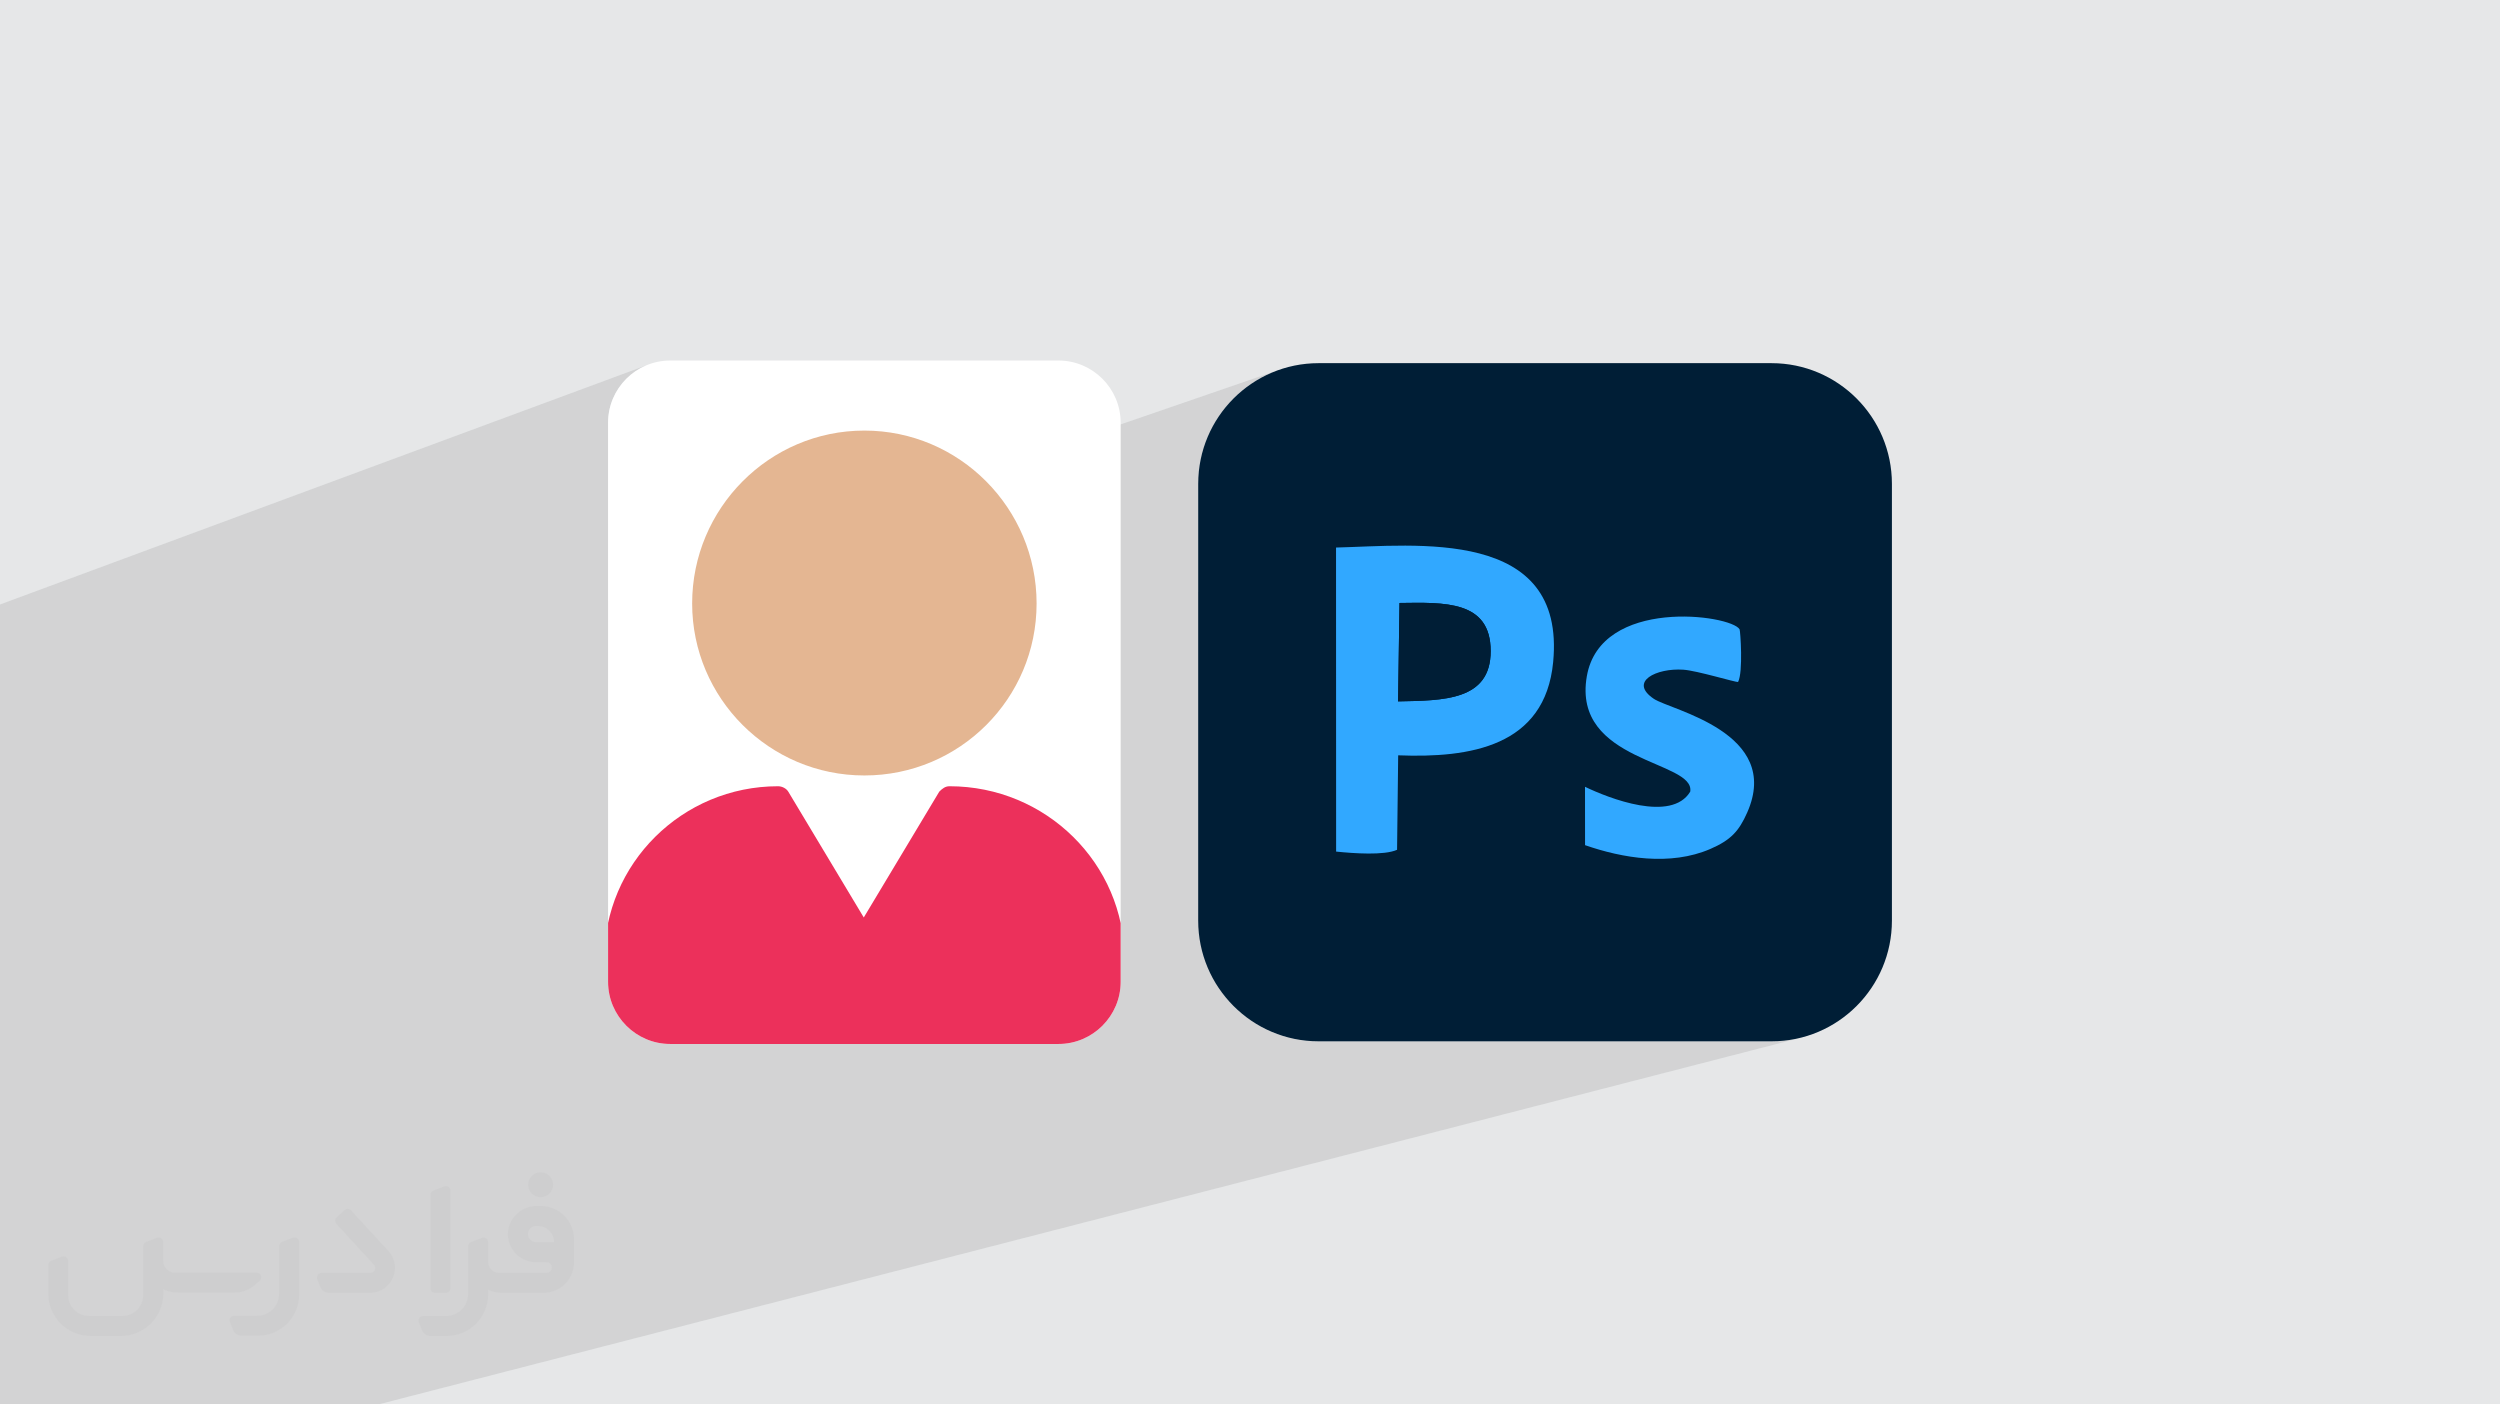 <?xml version="1.0" encoding="UTF-8"?>
<!DOCTYPE svg PUBLIC "-//W3C//DTD SVG 1.0//EN" "http://www.w3.org/TR/2001/REC-SVG-20010904/DTD/svg10.dtd">
<!-- Creator: CorelDRAW -->
<svg xmlns="http://www.w3.org/2000/svg" xml:space="preserve" width="94.192mm" height="52.917mm" version="1.0" style="shape-rendering:geometricPrecision; text-rendering:geometricPrecision; image-rendering:optimizeQuality; fill-rule:evenodd; clip-rule:evenodd"
viewBox="0 0 9404.92 5283.66"
 xmlns:xlink="http://www.w3.org/1999/xlink"
 xmlns:xodm="http://www.corel.com/coreldraw/odm/2003">
 <defs>
  <style type="text/css">
   <![CDATA[
    .fil8 {fill:none}
    .fil3 {fill:#001E36}
    .fil4 {fill:#31A8FF}
    .fil6 {fill:#E4B692}
    .fil7 {fill:#EC305B}
    .fil5 {fill:white}
    .fil2 {fill:#373435;fill-rule:nonzero;fill-opacity:0.031}
    .fil1 {fill:#2B2A29;fill-opacity:0.102}
    .fil0 {fill:#E6E7E8}
   ]]>
  </style>
    <clipPath id="id0">
     <path d="M2521.28 1356.3l1460.89 0c128.55,0 233.71,105.16 233.71,233.71l0 2103.66c0,128.55 -105.16,233.71 -233.71,233.71l-1460.89 0c-128.55,0 -233.71,-105.16 -233.71,-233.71l0 -2103.66c0,-128.55 105.16,-233.71 233.71,-233.71z"/>
    </clipPath>
 </defs>
 <g id="Layer_x0020_1">
  <polygon class="fil0" points="-0,0 9404.92,0 9404.92,5283.66 -0,5283.66 "/>
  <path class="fil1" d="M-0 4339.43l0 -58.88 0 -14.57 0 -25.2 0 -0.03 0 -16.87 0 -296.77 0 -0.03 0 -243.11 0 -0.01 0 -353.96 0 -259.64 0 -22.37 0 -773.93 2430.54 -899.32 -20.42 9.88 -19.27 11.73 -18 13.49 -16.62 15.11 -15.11 16.62 -13.49 18 -11.73 19.27 -9.88 20.42 -7.89 21.44 -5.78 22.36 -3.56 23.14 -1.21 23.8 0 670.42 2517.3 -866.66 -20.57 8.13 -20.07 9.1 -19.54 10.03 -18.97 10.93 -18.38 11.82 -17.76 12.66 -6.45 5.08 277.48 -95.33 0.02 0 -277.52 95.34 -10.64 8.39 -16.45 14.28 -15.74 15.04 -15 15.78 -14.25 16.49 -13.45 17.15 -12.63 17.81 -11.79 18.42 -10.9 19.02 -10.01 19.59 -9.07 20.11 -8.12 20.63 -7.13 21.1 -6.1 21.56 -5.06 21.98 -3.98 22.36 -2.89 22.74 -1.75 23.06 -0.59 23.37 0 407 518.54 -167.56 0.01 -0.01 28.79 -0.83 30.2 -1.1 31.45 -1.23 32.53 -1.24 33.45 -1.15 34.21 -0.92 34.81 -0.59 35.24 -0.14 35.52 0.44 35.64 1.13 35.58 1.93 35.37 2.86 35 3.9 34.46 5.05 33.76 6.33 32.91 7.72 31.88 9.24 30.7 10.86 29.37 12.61 27.86 14.48 26.19 16.46 24.36 18.55 22.38 20.77 20.22 23.1 17.91 25.55 15.43 28.13 12.8 30.8 10 33.61 7.04 36.53 3.91 39.56 0.56 37.6 319.52 -97.51 24.11 -6.65 24.55 -5.4 24.82 -4.23 24.93 -3.12 24.89 -2.09 24.66 -1.12 24.29 -0.21 23.74 0.62 23.05 1.38 22.17 2.08 21.14 2.7 19.94 3.26 18.58 3.74 17.05 4.15 15.37 4.51 13.51 4.79 11.5 5 9.32 5.14 6.98 5.22 4.47 5.22 0.65 2.64 0.78 5.77 0.86 8.52 0.87 10.87 0.83 12.83 0.73 14.4 0.59 15.56 0.37 16.34 0.11 16.71 -0.22 16.7 -0.59 16.29 -1.02 15.49 -1.52 14.28 -2.06 12.7 -2.66 10.7 -3.31 8.32 -277.4 82.11 13.04 5.15 14.93 5.79 16.02 6.23 16.94 6.7 17.7 7.2 18.31 7.74 18.73 8.31 18.99 8.9 19.08 9.54 19.01 10.19 18.77 10.88 18.36 11.62 17.78 12.37 17.04 13.17 16.14 14 15.05 14.86 13.81 15.74 12.4 16.66 10.81 17.62 9.07 18.6 7.15 19.62 5.07 20.67 2.83 21.76 0.4 22.88 -2.18 24.02 -4.93 25.2 -7.85 26.41 -10.93 27.66 -5.8 12.64 -5.85 11.84 -5.98 11.11 -6.18 10.41 -6.44 9.79 -6.78 9.21 -7.19 8.67 -7.66 8.2 -8.2 7.78 -8.81 7.4 -9.5 7.08 -10.23 6.82 -11.06 6.61 -11.95 6.45 -12.9 6.34 -13.93 6.29 -14.22 5.85 -14.38 5.31 -14.52 4.76 -14.66 4.25 -1423.74 397.96 -14.41 305.11 22.21 0.56 1703.69 0 23.3 -0.59 23.01 -1.76 22.68 -2.89 22.31 -3.99 21.92 -5.07 -1861.12 479.75 -42.54 900.74 42.54 -900.74 -3494.28 900.74 -49.42 0 -1372.69 0 0 -23.19 0 -217.5 0 -46.76 0 -3.32 0 -80.36 0 -41.53 0 -0.01 0 -48.35 0 -63.86 0 -42.92 0 -0.76 0 -27.42 0 -186.9 0 -24.87 0 -6.36 0 -55.98 0 -15.73 0 -58.42zm4938.4 -422.52l14.41 -305.11 -369.25 103.21 1.39 2.18 12.63 17.8 13.46 17.16 14.24 16.48 15 15.78 15.74 15.05 16.45 14.28 17.11 13.48 17.76 12.67 18.38 11.81 18.97 10.94 19.53 10.02 20.07 9.1 20.57 8.14 21.05 7.14 21.5 6.13 21.92 5.07 22.31 3.99 22.68 2.89 23.01 1.76 1.1 0.03z"/>
  <g id="_1668215428096">
   <path class="fil2" d="M1125.4 4672.59l0 197.03c0,20.41 -3.74,40.82 -11.66,59.56 -7.92,18.74 -19.16,36.25 -33.74,50.4 -14.58,14.58 -31.65,25.82 -50.4,33.74 -18.74,7.92 -39.15,11.66 -59.56,11.66l-60.82 0c-7.08,0 -14.16,-2.08 -19.99,-6.25 -5.83,-4.16 -10.41,-9.58 -12.92,-16.25l-11.24 -29.16c-0.83,-2.5 -1.25,-5.41 -1.25,-8.33 0,-2.92 1.25,-5.42 2.92,-7.92 1.67,-2.5 3.74,-4.16 6.25,-5.41 2.5,-1.25 5.41,-2.09 7.91,-1.67l86.23 0c22.08,0 42.91,-8.75 58.73,-24.57 15.41,-15.42 24.15,-36.65 24.15,-58.73l0 -179.12c0,-3.33 1.26,-6.66 3.33,-9.58 2.09,-2.92 5,-5 7.92,-6.25l40.82 -15.83c2.5,-0.84 5.41,-1.25 8.33,-0.84 2.92,0.42 5.42,1.26 7.5,2.92 2.09,1.67 4.17,3.75 5.42,6.25 1.25,2.92 2.08,5.83 2.08,8.33z"/>
   <path class="fil2" d="M2033.88 4536.8l-15 0c-59.57,0 -109.13,48.73 -108.31,107.88 0.42,27.5 12.08,54.16 31.66,73.32 19.57,19.57 46.23,30.4 74.14,30.4l39.57 0c5.42,0 10.41,2.08 14.17,5.83 3.74,3.74 5.83,8.75 5.83,14.16 0,5.42 -2.09,10.41 -5.83,14.17 -3.75,3.74 -8.75,5.83 -14.17,5.83l-179.11 0c-10.83,0 -20.83,-4.58 -28.33,-12.08 -7.5,-7.5 -11.66,-17.91 -12.08,-28.33l0 -74.98c0,-2.92 -0.83,-5.41 -2.08,-7.92 -1.25,-2.5 -3.33,-4.57 -5.42,-6.24 -2.08,-1.67 -4.99,-2.51 -7.5,-2.92 -2.92,-0.42 -5.41,0 -8.33,0.83l-41.24 15.83c-2.92,1.25 -5.83,3.33 -7.92,6.25 -2.08,2.92 -2.92,6.25 -2.92,9.58l0 179.12c0,22.08 -8.75,43.32 -24.15,58.73 -15.42,15.42 -36.65,24.57 -58.73,24.57l-86.64 0.01c-2.92,0 -5.42,0.83 -7.92,2.08 -2.5,1.25 -4.58,3.33 -6.25,5.42 -1.66,2.5 -2.5,4.99 -2.92,7.5 -0.41,2.92 0,5.41 1.26,8.33l11.24 29.16c2.5,6.67 7.08,12.5 12.91,16.66 5.83,4.16 12.91,6.25 20,5.83l60.81 0c41.24,0 80.81,-16.25 109.97,-45.82 29.16,-29.16 45.81,-68.74 45.81,-109.97l0 -18.32c15.84,7.91 33.33,12.08 50.82,12.08l157.03 0c30.41,0 59.99,-12.08 81.65,-33.74 21.66,-21.67 33.74,-50.82 33.74,-81.65l0 -85.81c0,-33.32 -13.33,-65.39 -36.65,-89.14 -23.74,-23.74 -55.82,-36.65 -89.14,-36.65zm50.39 136.2l-66.64 0c-7.92,0 -15.42,-2.5 -21.25,-7.91 -5.83,-5.42 -9.59,-12.5 -10.41,-20.42 0,-4.16 0.42,-8.75 2.08,-12.91 1.67,-4.16 3.75,-7.91 6.67,-10.82 5.83,-5.42 13.75,-8.76 21.66,-8.76l7.09 0c16.25,0 31.65,6.25 42.9,17.91 11.66,11.25 17.91,26.66 17.91,42.91z"/>
   <path class="fil2" d="M1694.39 4478.9l0 367.39c0,2.08 -0.42,4.57 -1.25,6.66 -0.84,2.09 -2.09,4.16 -3.75,5.83 -1.67,1.67 -3.33,2.92 -5.41,3.74 -2.09,0.84 -4.16,1.26 -6.67,1.26l-40.82 0c-2.08,0 -4.58,-0.42 -6.66,-1.26 -2.09,-0.83 -4.16,-2.08 -5.42,-3.74 -1.66,-1.67 -2.92,-3.74 -3.74,-5.83 -0.83,-2.09 -1.25,-4.58 -1.25,-6.66l0 -351.57c0,-3.32 0.83,-6.66 2.92,-9.58 2.08,-2.92 4.58,-5 7.91,-6.25l40.83 -15.83c2.5,-0.84 5.41,-1.25 8.33,-1.25 2.92,0.41 5.41,1.25 7.5,2.92 2.5,1.66 4.16,3.74 5.41,6.24 1.25,2.09 2.09,5 2.09,7.92z"/>
   <path class="fil2" d="M1391.56 4863.79l-153.7 0c-7.08,0 -14.17,-2.09 -20,-6.25 -5.83,-4.16 -10.41,-9.99 -13.33,-16.66l-11.24 -28.74c-0.83,-2.51 -1.25,-5.42 -0.83,-8.34 0.41,-2.92 1.25,-5.41 2.92,-7.91 1.66,-2.51 3.74,-4.16 6.24,-5.42 2.51,-1.25 5.42,-2.08 7.92,-2.08l184.11 0c3.33,0 6.66,-1.25 9.58,-2.92 2.93,-2.09 5,-4.58 6.67,-7.92 1.25,-3.33 1.67,-6.66 1.25,-9.99 -0.42,-3.33 -2.08,-6.67 -4.16,-9.17l-141.63 -154.12c-2.92,-3.33 -4.58,-7.92 -4.58,-12.5 0,-4.58 2.09,-8.75 5.83,-12.08l29.58 -27.49c3.33,-2.92 7.92,-4.58 12.5,-4.58 4.58,0.42 8.75,2.09 12.08,5.83l140.37 152.87c55.41,59.57 12.5,157.46 -69.56,157.46z"/>
   <path class="fil2" d="M977.53 4817.97l-20 17.07c-20.83,17.91 -47.49,27.91 -74.98,27.91l-211.19 0c-19.57,0 -39.15,-4.16 -57.06,-12.49l0 16.25c0,20.82 -4.16,41.65 -12.08,60.81 -7.91,19.16 -19.57,36.65 -34.57,51.65 -14.58,14.58 -32.07,26.24 -51.65,34.58 -19.16,7.91 -39.99,12.07 -60.82,12.07l-114.55 0.01c-20.83,0 -41.66,-4.17 -60.82,-12.08 -19.16,-7.92 -36.65,-19.58 -51.65,-34.58 -14.58,-14.58 -26.24,-32.07 -34.57,-51.65 -7.92,-19.16 -12.08,-39.98 -12.08,-60.81l0 -107.89c0,-3.33 1.25,-6.66 2.92,-9.58 2.09,-2.92 4.58,-5 7.92,-6.25l40.82 -15.83c2.5,-0.84 5.41,-1.26 8.33,-0.84 2.92,0.42 5.42,1.25 7.5,2.92 2.09,1.67 4.16,3.75 5.42,6.25 1.25,2.5 2.08,5 2.08,7.92l0 128.71c0,20.83 8.34,40.82 22.92,55.41 14.58,14.58 34.57,22.91 55.4,22.91l125.79 0c20.83,0 40.41,-8.34 54.99,-22.92 14.58,-14.58 22.92,-34.57 22.92,-55.4l0 -184.11c0,-3.33 1.25,-6.67 2.92,-9.59 2.08,-2.92 4.57,-4.99 7.91,-6.24l40.82 -15.84c2.51,-0.83 5.42,-1.25 8.34,-0.83 2.92,0.42 5.41,1.25 7.91,2.92 2.51,1.67 4.17,3.74 5.42,6.25 1.25,2.5 2.08,5.41 2.08,7.91l0 70.4c0,11.66 4.58,23.32 12.92,31.65 8.33,8.34 19.57,13.33 31.65,13.33l307.4 0c3.33,0 7.09,0.84 9.59,2.92 2.92,2.09 5,5 6.25,7.92 1.25,3.33 1.25,6.66 0.41,10.41 0,3.74 -2.08,6.66 -4.57,8.75z"/>
   <path class="fil2" d="M2033.88 4503.89c25.82,0 47.07,-21.25 47.07,-47.07 0,-25.83 -21.25,-47.07 -47.07,-47.07 -25.83,0 -47.08,21.24 -47.08,47.07 0,25.82 21.25,47.07 47.08,47.07z"/>
  </g>
  <g id="_1668215430352">
   <g>
    <path class="fil3" d="M4960.61 1366.19l1703.69 0c250.16,0 453.04,203.38 453.04,454.19l0 1642.87c0,250.8 -202.88,454.21 -453.04,454.21l-1703.69 0c-250.16,0 -453.04,-203.41 -453.04,-454.21l0 -1642.87c0,-250.81 202.9,-454.19 453.06,-454.19l-0.02 0z"/>
    <path class="fil4" d="M5264.84 2268.36c169.17,-2.3 343.06,-9.97 343.08,181.01 0.06,186.94 -178.51,185.84 -348.41,189.18l5.32 -370.19 0.01 0zm-238.72 -208.53l0.34 1143.82c65.99,6.74 180.36,15.17 229.27,-6.72l4.16 -355.44c270.3,10.66 552.47,-32.9 583.01,-350.52 48.9,-508.51 -517.68,-438.36 -816.79,-431.13l0 0 0.01 -0.01z"/>
    <path class="fil4" d="M5962.9 3179.45c140.48,48.85 320.68,79.65 471.43,14.22 77.15,-33.49 107.58,-67.01 138.46,-136.63 133.7,-301.77 -287.84,-385.58 -350.79,-427.88 -96.9,-65.04 9.8,-116.55 110.52,-109.8 51.75,3.44 197.55,48.21 206.12,46.09 19.54,-37.32 8.63,-193.15 5.59,-198.11 -33.76,-55.51 -523.11,-121.9 -574.69,176.96 -56.21,325.84 408.82,316.05 389.01,433.97 -70.76,116.75 -305.58,25.28 -395.82,-18.41l0.18 219.59 -0.03 0 0.02 0.01z"/>
    <path class="fil3" d="M5259.51 2638.59c169.86,-3.39 348.47,-2.27 348.41,-189.2 -0.05,-190.97 -173.91,-183.3 -343.08,-181.01l-5.32 370.21 -0.01 0z"/>
   </g>
   <path class="fil5" d="M2521.28 1356.3l1460.89 0c128.55,0 233.71,105.16 233.71,233.71l0 2103.66c0,128.55 -105.16,233.71 -233.71,233.71l-1460.89 0c-128.55,0 -233.71,-105.16 -233.71,-233.71l0 -2103.66c0,-128.55 105.16,-233.71 233.71,-233.71z"/>
   <g style="clip-path:url(#id0)">
    <g>
     <g>
      <path id="_1" class="fil6" d="M3251.73 2917.27c-357.85,0 -647.89,-290.8 -647.89,-647 0,-357.92 290.04,-650.45 647.89,-650.45 357.85,0 647.9,292.53 647.9,650.45 0,357.92 -290.05,647 -647.9,647z"/>
      <path class="fil7" d="M4185 4190.9l-1868.8 0c-24.8,0 -42.84,-20.29 -42.84,-45.08l0 -538.77c0,-358.44 293.06,-649.24 653.75,-649.24 15.78,0 31.56,9.02 38.32,20.29l284.04 473.39 284.04 -473.39c11.26,-11.27 22.55,-20.29 38.32,-20.29 362.94,0 658.25,290.8 658.25,649.24l0 536.52c0,27.05 -20.29,47.34 -45.09,47.34l0 0z"/>
     </g>
    </g>
   </g>
   <path class="fil8" d="M2521.28 1356.3l1460.89 0c128.55,0 233.71,105.16 233.71,233.71l0 2103.66c0,128.55 -105.16,233.71 -233.71,233.71l-1460.89 0c-128.55,0 -233.71,-105.16 -233.71,-233.71l0 -2103.66c0,-128.55 105.16,-233.71 233.71,-233.71z"/>
  </g>
 </g>
</svg>
